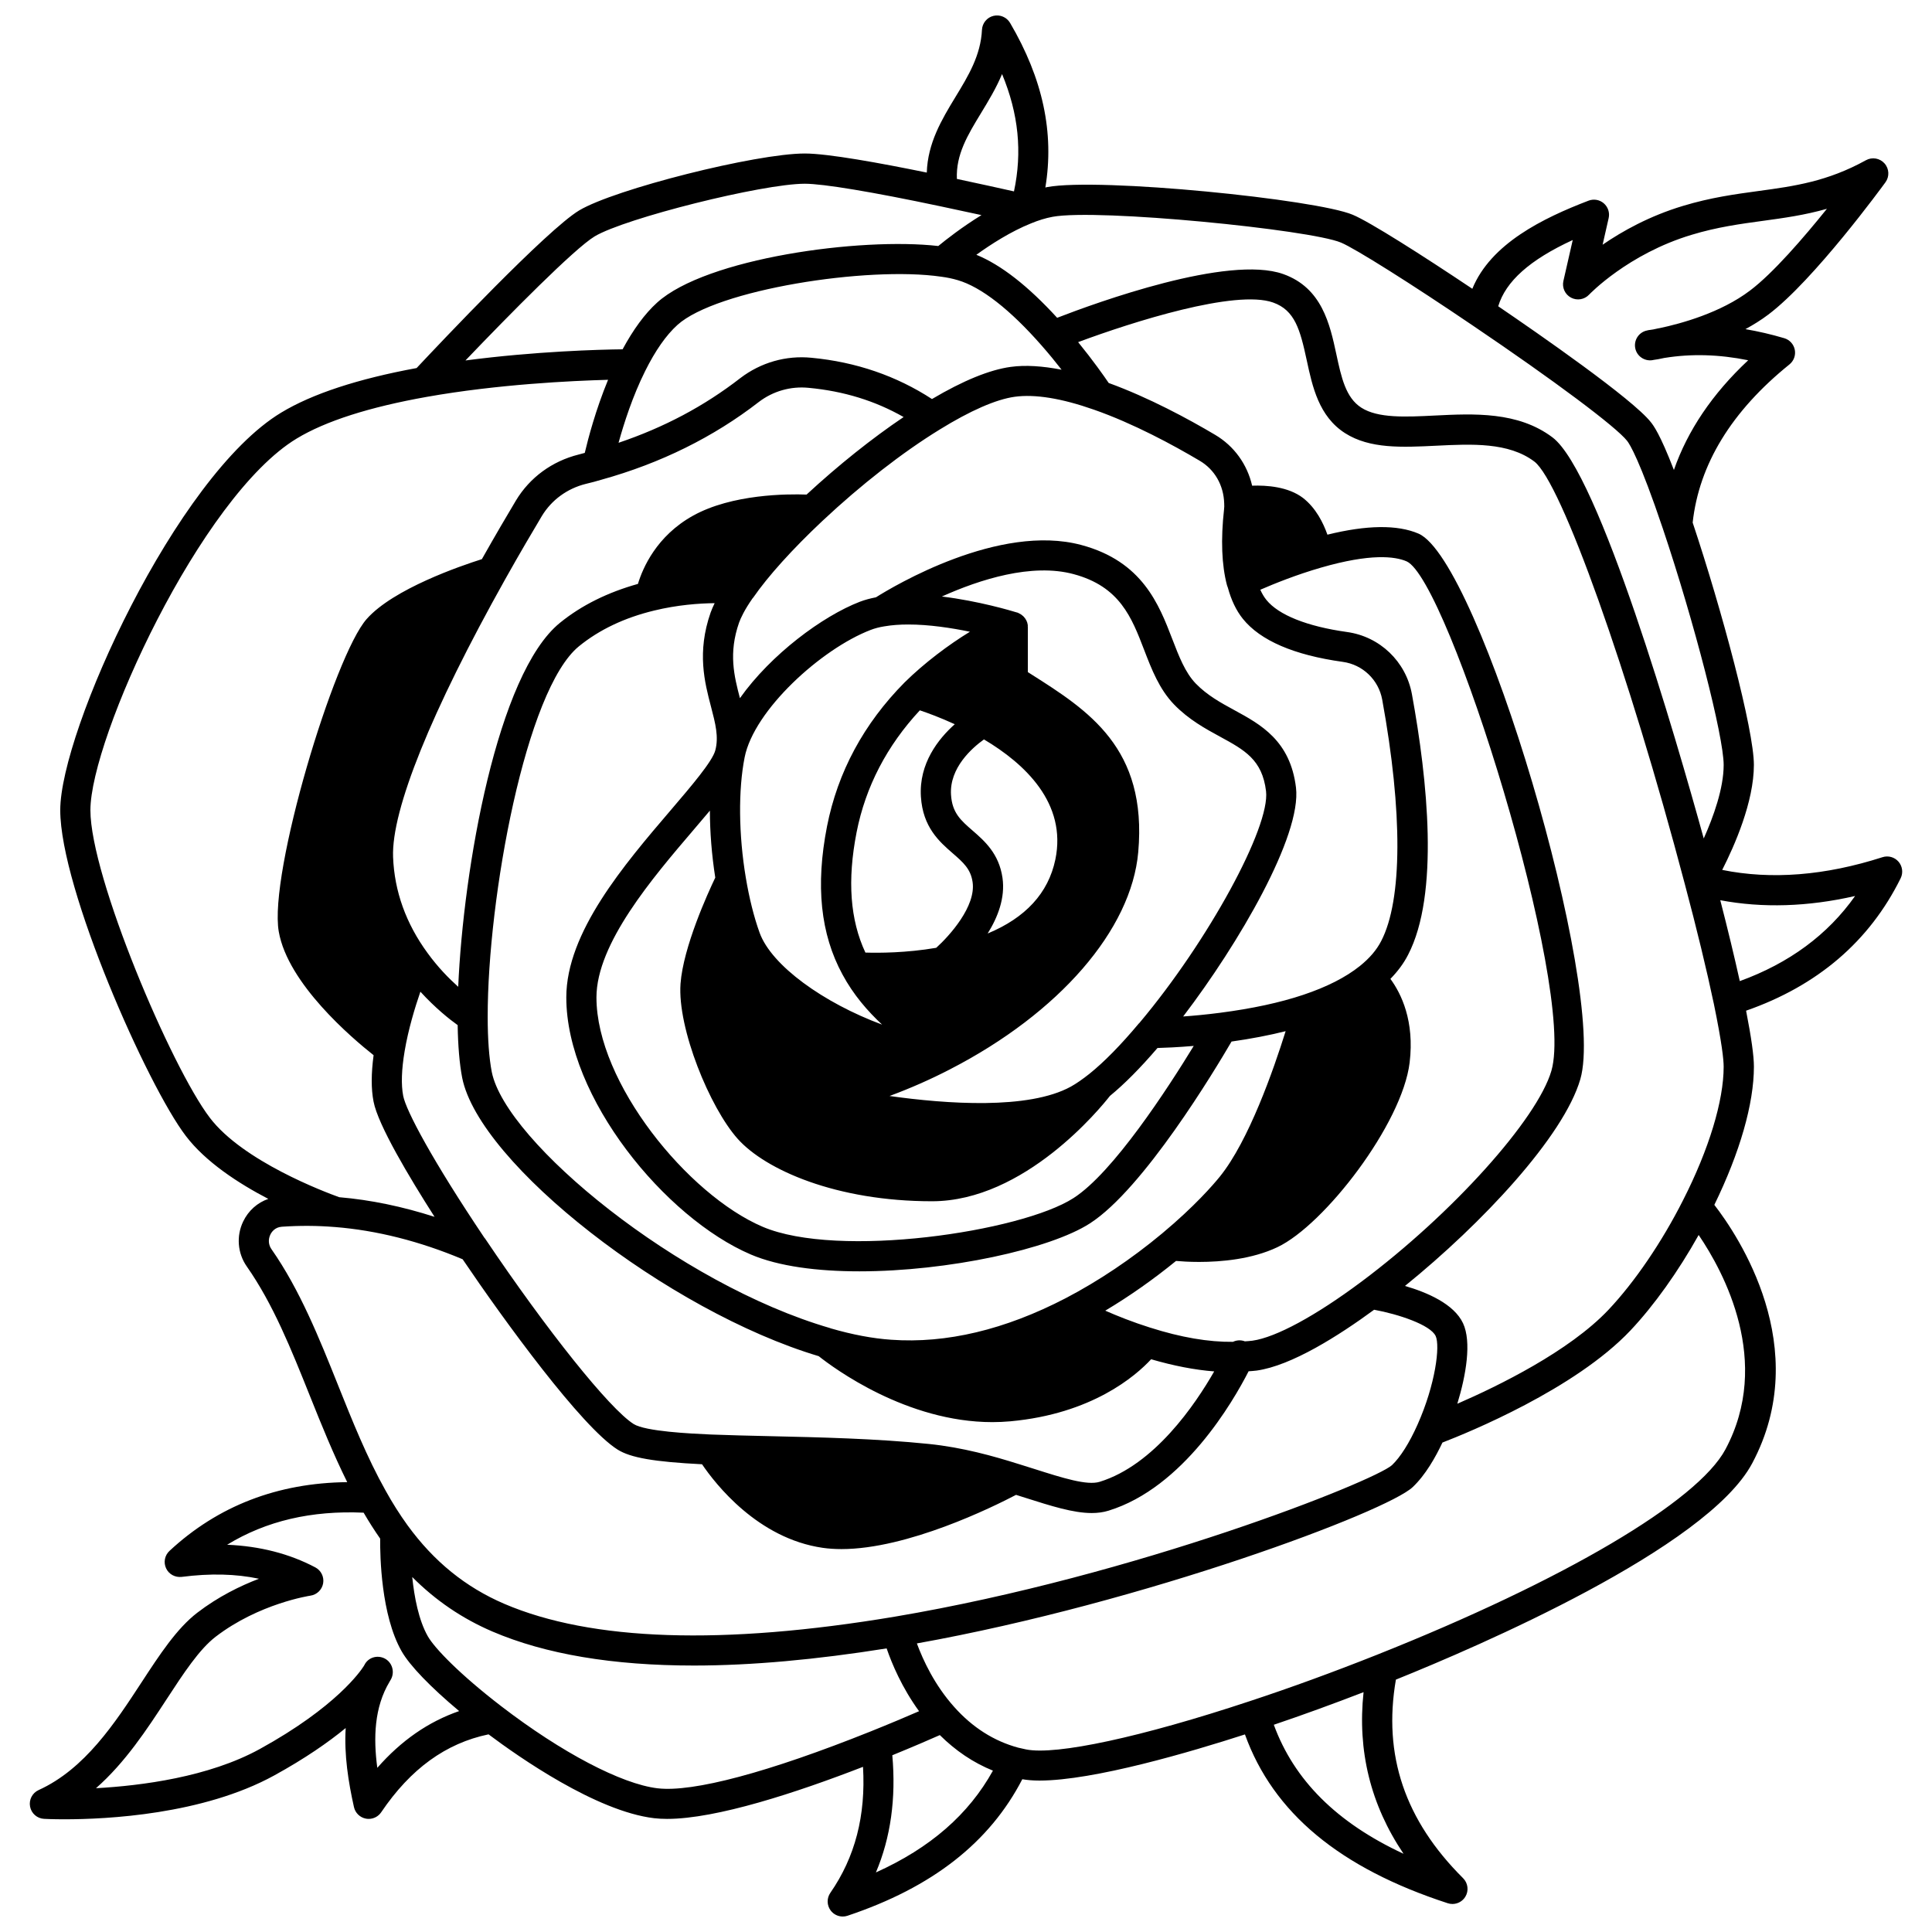 <?xml version="1.0" encoding="UTF-8"?>
<!-- Uploaded to: SVG Repo, www.svgrepo.com, Generator: SVG Repo Mixer Tools -->
<svg width="800px" height="800px" version="1.1" viewBox="144 144 512 512" xmlns="http://www.w3.org/2000/svg">
 <defs>
  <clipPath id="a">
   <path d="m151 148.09h498v503.81h-498z"/>
  </clipPath>
 </defs>
 <g clip-path="url(#a)">
  <path d="m647.13 372.36c-1.051-1.219-2.727-1.688-4.25-1.195-15.23 4.894-29.488 6.004-42.477 3.371 3.242-6.371 8.395-18.012 8.395-27.832 0-9.305-8.484-41.039-16.223-64.211 1.688-15.422 10.285-29.523 25.648-41.918 1.156-0.934 1.699-2.426 1.414-3.887-0.289-1.461-1.363-2.637-2.781-3.059-3.516-1.043-6.934-1.824-10.297-2.402 2.086-1.145 4.133-2.398 6.047-3.848 12.129-9.129 30.289-34.012 31.055-35.066 1.105-1.516 1.004-3.594-0.238-5-1.246-1.406-3.293-1.758-4.93-0.852-10.242 5.668-19.055 6.875-28.379 8.145-6.281 0.855-12.773 1.738-20.098 3.957-8.898 2.672-16.109 6.711-21.309 10.289l1.602-7.051c0.328-1.441-0.164-2.941-1.277-3.91-1.117-0.969-2.672-1.238-4.055-0.711-12.07 4.629-25.895 11.379-30.797 23.352-13.285-8.898-27.266-17.785-31.703-19.621-9.652-4.086-67.023-9.902-80.984-7.328-0.152 0.027-0.309 0.082-0.465 0.113 2.402-14.496-0.664-28.836-9.352-43.629-0.895-1.523-2.691-2.273-4.402-1.859-1.719 0.418-2.953 1.918-3.043 3.688-0.336 6.812-3.602 12.184-7.066 17.871-3.637 5.981-7.312 12.156-7.559 19.969-12.234-2.508-26.176-5.055-32.324-5.055-12.938 0-50.387 9.445-59.801 15.086-8.539 5.137-36.902 35.188-43.078 41.773-15.578 2.867-27.668 6.832-35.895 11.812-27.918 16.855-58.543 84.477-58.543 105.34 0 20.871 23.098 73.027 33.285 86.352 5.25 6.906 13.961 12.566 21.852 16.676-2.891 1-5.277 3.109-6.664 5.996-1.852 3.859-1.484 8.414 0.957 11.902 6.984 9.98 11.738 21.848 16.77 34.41 3.035 7.582 6.172 15.348 9.852 22.758-18.441 0.195-34.25 6.277-47.102 18.219-1.273 1.184-1.637 3.055-0.898 4.621 0.734 1.574 2.371 2.453 4.125 2.269 7.582-0.973 14.371-0.809 20.484 0.492-4.969 1.895-10.812 4.754-16.348 9.004-5.434 4.172-9.961 11.098-14.754 18.43-7.043 10.777-15.023 22.992-27.289 28.566-1.676 0.758-2.613 2.57-2.269 4.379 0.34 1.812 1.871 3.156 3.711 3.25 0.332 0.02 2.305 0.117 5.441 0.117 11.066 0 36.605-1.23 55.52-11.602 8.242-4.527 14.391-8.824 18.973-12.582-0.441 7.106 0.707 14.312 2.191 20.949 0.348 1.559 1.586 2.758 3.156 3.059 0.25 0.047 0.5 0.07 0.746 0.07 1.312 0 2.562-0.645 3.312-1.754 7.82-11.559 17.16-18.297 28.453-20.652 7.934 5.957 28.508 20.383 43.859 22.219 1.074 0.125 2.227 0.188 3.449 0.188 13.121 0 34.328-6.977 51.93-13.797 0.75 12.938-2.09 23.91-8.66 33.395-0.98 1.414-0.945 3.297 0.09 4.68 0.77 1.023 1.965 1.594 3.199 1.594 0.426 0 0.852-0.066 1.266-0.207 22.516-7.531 37.645-19.43 46.32-36.176 1.344 0.227 2.844 0.355 4.535 0.355 14.43-0.004 40.191-7.617 54.465-12.23 7.473 20.758 25.098 35.418 53.75 44.738 0.41 0.133 0.824 0.195 1.238 0.195 1.363 0 2.672-0.699 3.414-1.914 0.965-1.578 0.719-3.613-0.59-4.918-15.441-15.367-21.262-32.605-17.809-52.625 21.633-8.715 82.402-34.816 94.406-57.293 16.363-30.648-3.773-60.457-10.016-68.523 6.75-13.84 10.488-26.777 10.488-36.637 0-2.816-0.68-7.684-2.074-14.82 18.859-6.582 32.676-18.328 40.965-35.105 0.703-1.438 0.48-3.164-0.566-4.383zm-86.34-164.75-2.473 10.852c-0.402 1.758 0.426 3.57 2.019 4.418 1.586 0.844 3.551 0.523 4.789-0.793 0.102-0.105 10.297-10.793 27.195-15.867 6.727-2.039 12.898-2.879 18.867-3.691 5.473-0.746 11.055-1.508 16.965-3.195-6.164 7.664-14.281 17.082-20.375 21.664-7.773 5.902-18.324 8.773-23.988 9.969-0.09 0.016-0.18 0.02-0.266 0.039-1.074 0.25-1.828 0.395-2.207 0.426-0.223 0.016-0.441 0.055-0.66 0.109-0.195 0.039-0.457 0.105-0.602 0.152-2.102 0.676-3.254 2.93-2.582 5.035 0.648 2.008 2.75 3.148 4.758 2.656 0.02-0.004 0.035-0.008 0.055-0.012 0.59-0.07 1.531-0.227 2.754-0.508 0.039-0.004 0.074-0.008 0.113-0.016 7.082-1.137 14.383-0.941 22.137 0.625-9.52 8.914-16.059 18.648-19.688 29.074-3.707-9.594-5.418-11.781-6.09-12.641-4.832-6.172-29.883-23.535-40.469-30.738 1.988-6.602 8.352-12.301 19.746-17.559zm-137.84-6.156c11.992-2.211 68.273 3.379 76.438 6.84 3.684 1.523 18.691 10.969 34.91 21.973 21.574 14.586 38.023 26.875 40.922 30.586 0.668 0.852 3.328 5.043 9.465 23.273 8.281 24.617 16.105 55.031 16.105 62.582 0 6.227-2.707 13.742-5.281 19.492-7.34-26.566-27.746-97.008-40.098-106.3-9.129-6.871-20.852-6.293-31.207-5.777-7.715 0.387-15.012 0.742-19.422-2.074-4.156-2.652-5.309-8.008-6.644-14.215-1.688-7.824-3.781-17.562-14.078-21.207-14.555-5.168-49.52 7.57-59.902 11.594-7.688-8.414-14.879-14.035-21.414-16.699 3.887-2.801 9.145-6.176 14.465-8.312 1.977-0.82 3.906-1.414 5.742-1.754zm46.211 97.621c0.035 0.148 0.109 0.27 0.145 0.414 0.035 0.094 0.055 0.188 0.098 0.277 0.871 3.191 2.168 5.984 3.965 8.227 4.644 5.766 13.555 9.609 26.484 11.41 5.277 0.723 9.477 4.742 10.445 9.992 5.457 29.848 5.367 53.164-0.266 63.988-1.223 2.383-3.078 4.551-5.656 6.625-3.727 2.988-8.785 5.559-15.047 7.648-6.106 2.047-13.512 3.644-21.996 4.742-3.664 0.477-6.973 0.781-9.781 0.98 14.684-19.234 31.43-47.891 29.898-60.668-1.508-12.438-9.359-16.719-16.289-20.492-3.566-1.941-7.25-3.949-10.273-7.074-2.809-2.914-4.457-7.219-6.211-11.766-3.531-9.18-7.922-20.609-24.102-24.945-21.789-5.856-49.781 10.93-54.438 13.859-1.465 0.285-2.906 0.656-4.285 1.184-9.875 3.812-23.559 13.961-31.762 25.547-1.535-5.856-3.059-11.922-0.227-20.023 0.453-1.254 1.449-3.398 3.598-6.473 0.035-0.047 0.094-0.07 0.129-0.125 3.93-5.699 10.453-12.922 18.355-20.348 10.215-9.586 21.234-18.172 31.031-24.188 0 0 0.004 0 0.004-0.004 8.133-5.031 15.031-8.047 19.949-8.715 5.344-0.734 12.41 0.406 20.965 3.414 10.492 3.668 21.035 9.387 28.043 13.543 3.926 2.316 6.344 6.434 6.488 11.301 0.051 0.543 0.012 1.086-0.039 1.602-0.891 7.977-0.625 14.754 0.773 20.066zm-59.488 77.57c-0.926-6.453-4.809-9.824-7.926-12.531-3.148-2.731-5.418-4.707-5.719-9.496-0.441-7.137 5.606-12.422 8.734-14.664 10.82 6.426 22.023 16.898 18.914 31.844-1.863 8.895-7.91 15.43-17.938 19.59 2.672-4.277 4.691-9.43 3.934-14.742zm-21.625-21.535c0.508 8.137 4.914 11.965 8.453 15.039 2.754 2.398 4.75 4.129 5.25 7.633 0.918 6.387-6.074 14.176-9.641 17.398-7.973 1.363-15.238 1.375-18.77 1.262-4.047-8.652-4.836-19.102-2.332-31.891 2.379-12.09 8.051-22.941 16.758-32.305 2.078 0.695 5.391 1.906 9.254 3.68-4.356 3.887-9.516 10.395-8.973 19.184zm7.703 72.277c28.965-14.914 48.082-36.98 49.895-57.578 2.438-27.574-13.238-37.527-28.402-47.148l-0.855-0.543v-11.961c0-0.043-0.023-0.082-0.023-0.129-0.004-0.133 0.023-0.258 0.004-0.387-0.109-0.867-0.52-1.633-1.105-2.242-0.047-0.047-0.102-0.094-0.148-0.141-0.316-0.301-0.676-0.543-1.082-0.727-0.047-0.02-0.09-0.047-0.137-0.066-0.066-0.027-0.125-0.074-0.195-0.102-0.082-0.027-0.172-0.051-0.266-0.066-1.363-0.418-10.043-3.027-19.832-4.215 10.043-4.512 23.797-8.918 34.902-5.934 12.246 3.281 15.387 11.449 18.707 20.094 1.961 5.094 3.984 10.363 7.922 14.453 3.879 4.004 8.297 6.414 12.203 8.539 6.477 3.531 11.164 6.082 12.172 14.426 1.148 9.531-15.383 39.797-33.418 61.266-0.012 0.012-0.02 0.027-0.035 0.043-0.035 0.043-0.07 0.09-0.109 0.133-0.035 0.035-0.082 0.051-0.117 0.094-4.797 5.731-9.211 10.227-13.102 13.355-1.836 1.465-3.512 2.617-4.949 3.418-11.238 6.172-32.984 4.594-48.047 2.481 5.496-2.031 10.848-4.391 16.02-7.062zm5.289-115.97c-5.621 3.434-12.066 8.254-17.32 13.441-10.797 10.902-17.719 23.738-20.555 38.152-3.066 15.672-1.727 28.496 4.086 39.215 2.941 5.465 6.703 9.75 10.512 13.309-15.457-5.734-29.293-15.609-32.461-24.355-1.512-4.191-2.769-9.246-3.66-14.621-1.902-11.324-2.016-23.234-0.305-31.863 2.488-12.523 20.297-28.711 33.379-33.75 1.137-0.438 2.344-0.75 3.656-0.957 0.008 0 0.016 0 0.023-0.004h0.012c1.961-0.34 4.078-0.484 6.266-0.484 5.531-0.008 11.496 0.918 16.367 1.918zm-10.043 150.93c24.555 0 44.699-24.785 47.137-27.906 3.859-3.16 8.102-7.445 12.613-12.711 1.934-0.051 5.312-0.188 9.605-0.547-6.918 11.32-21.355 33.582-31.859 40.32-13.879 8.953-62.414 16.137-82.391 7.602-19.82-8.461-44.035-38.172-44.035-60.777 0-14.285 14.895-31.707 25.762-44.43 1.539-1.805 2.969-3.477 4.301-5.07 0.008 5.711 0.488 11.746 1.426 17.754-1.969 4.113-8.473 18.348-9.207 28.102-0.852 11.848 7.766 32.871 15.164 41.137 7.367 8.227 26.137 16.527 51.484 16.527zm-57.441-119.47c-0.789 2.938-6.387 9.488-11.797 15.82-12.336 14.43-27.684 32.387-27.684 49.625 0 26.613 26.281 58.477 48.895 68.133 7.391 3.156 17.684 4.465 28.785 4.465 23.465 0 50.496-5.883 61.07-12.699 14.223-9.133 33.148-40.66 37.547-48.199 5.176-0.73 9.965-1.652 14.332-2.746-3.18 10.172-9.77 29.074-17.438 38.547-1.738 2.144-6.703 7.891-15.23 15.004-0.016 0.012-0.023 0.023-0.039 0.035-0.035 0.027-0.062 0.055-0.102 0.082-7.969 6.641-16.793 12.566-25.516 17.113-16.066 8.348-31.605 12.035-46.191 10.992-4.871-0.328-10.281-1.344-16.078-3.027-0.039-0.012-0.066-0.043-0.109-0.055-40.105-11.648-85.984-49.332-89.676-67.887-0.711-3.68-1.082-8.711-1.082-14.562-0.039-31.621 10.102-86.809 24.199-98.258 5.383-4.383 12.074-7.562 19.891-9.449 6.184-1.508 11.926-1.918 16.055-1.965-0.406 0.852-0.781 1.684-1.062 2.477-3.688 10.551-1.582 18.551 0.102 24.973 1.164 4.465 2.09 7.988 1.129 11.582zm-5.922-62.199c-9.645 5.367-13.297 13.836-14.574 18.066-7.957 2.227-14.934 5.644-20.672 10.316-16.625 13.508-25.602 65.168-26.957 96.453-2.477-2.215-5.387-5.18-8.117-8.941-5.727-7.816-8.801-16.383-9.145-25.453-0.465-12.434 10.09-38.586 29.723-73.629 3.906-6.973 7.41-12.891 9.695-16.723 2.574-4.266 6.731-7.301 11.645-8.527 1.441-0.336 2.883-0.723 4.195-1.121 15.633-4.344 29.656-11.277 41.66-20.586 3.777-2.883 8.461-4.219 13.195-3.754 9.352 0.879 17.637 3.441 25.184 7.742-8.371 5.641-17.285 12.75-25.719 20.547-5.039-0.188-19.766-0.156-30.113 5.609zm-76.398 141.87c0.961-5.723 2.719-11.52 4.172-15.738 3.969 4.344 7.719 7.32 9.875 8.859 0.09 5.438 0.484 10.254 1.199 13.949 4.539 22.832 54.652 61.883 94.484 73.781 4.055 3.215 23.32 17.48 46.016 17.48 1.574 0 3.168-0.07 4.769-0.215 21.664-1.98 33.207-12.023 37.312-16.445 5.945 1.73 11.547 2.824 16.711 3.219-5.012 8.762-15.875 24.793-30.348 29.258-3.336 1.039-9.801-1.02-17.289-3.398l-4.066-1.277c-0.027-0.008-0.062-0.02-0.094-0.027h-0.004c-6.707-2.113-14.77-4.398-23.848-5.332-13.848-1.418-28.875-1.762-42.129-2.062-5.539-0.129-10.785-0.246-15.523-0.434-0.09-0.004-0.215-0.012-0.309-0.016-0.039 0-0.074-0.008-0.117-0.004-5.008-0.223-17.008-0.797-20.125-2.762-6.363-4.019-22.93-24.707-39.402-49.195-0.031-0.047-0.082-0.07-0.121-0.117-13.836-20.602-20.797-33.746-21.547-37.641-0.578-2.965-0.449-6.961 0.383-11.883zm197.58 73.293c-4.617-1.453-8.703-3.09-11.91-4.5 6.453-3.844 12.805-8.328 18.754-13.176 1.387 0.121 3.512 0.262 6.094 0.262 5.875 0 14.02-0.707 20.758-3.902 12.477-5.898 33.078-32.672 35.055-48.918 1.336-11.051-2.242-18.309-5.094-22.191 1.934-1.984 3.504-4.078 4.672-6.356 8.355-16.062 5.172-46.441 1.027-69.102-1.59-8.66-8.516-15.277-17.219-16.469-10.531-1.473-18.113-4.492-21.348-8.504-0.621-0.77-1.152-1.676-1.613-2.695 3.668-1.594 9.582-3.988 16.117-5.871 13.098-3.785 19.551-2.988 22.648-1.656 11.062 4.852 44.816 112.84 38.383 135-3.754 12.887-26.312 37.941-50.297 55.863-0.02 0.016-0.039 0.027-0.059 0.043-12.148 9.066-22.664 14.758-28.867 15.629-0.656 0.098-1.363 0.121-2.043 0.176-0.035-0.012-0.059-0.043-0.102-0.055-1.043-0.352-2.121-0.25-3.027 0.184-6.445 0.078-13.754-1.156-21.93-3.766zm-36.965-254.61c-5.609 0.766-12.633 3.648-20.867 8.52-9.402-6.125-20.125-9.824-31.941-10.938-6.734-0.664-13.41 1.242-18.836 5.379-9.609 7.453-20.215 13.078-32.285 17.152 1.41-5.109 3.738-12.375 7.051-19.012 2.688-5.406 5.559-9.512 8.543-12.211 10.344-9.379 50.445-15.641 69.898-12.793 1.551 0.199 2.977 0.496 4.391 0.914 6.203 1.809 13.898 7.805 22.258 17.352 1.953 2.219 3.711 4.383 5.269 6.383-5.023-0.973-9.578-1.289-13.48-0.746zm-7.848-67.293c1.918-3.156 3.973-6.531 5.555-10.309 4.383 10.543 5.379 20.668 3.156 31.094-3.449-0.777-8.918-1.984-15.129-3.305-0.285-6.43 2.84-11.605 6.418-17.48zm-102.4 32.699c8.055-4.82 44.48-13.945 55.688-13.945 4.875 0 17.918 2.168 35.805 5.953 3.996 0.836 7.758 1.648 11.004 2.359-5.148 3.172-9.375 6.484-11.449 8.195-20.609-2.371-61.527 3.215-74.512 14.996-3.266 2.953-6.324 7.152-9.145 12.375-6.094 0.066-23.066 0.52-41.645 2.957 11.691-12.223 28.871-29.648 34.254-32.891zm-102 233.57c-10.191-13.336-31.645-63.859-31.645-81.5 0-19 29.191-83.109 54.691-98.5 7.625-4.613 19.234-8.328 34.496-11.039 18.754-3.328 38.309-4.254 48-4.516-3.281 7.949-5.289 15.59-6.176 19.371-0.543 0.145-1.062 0.305-1.629 0.438-7.043 1.758-12.934 6.082-16.617 12.188-2.16 3.621-5.398 9.102-9.02 15.531-5.664 1.793-23.469 7.887-30.52 15.852-8.598 9.66-26.027 67.492-23.305 82.875 2.406 13.777 19.375 28.188 25.129 32.73-0.645 4.84-0.676 8.926-0.008 12.32 1.195 6.176 9.359 19.871 16.164 30.52-8.453-2.719-16.91-4.496-25.262-5.203-3.75-1.348-25.523-9.516-34.301-21.066zm33.98 70.867c-4.977-12.43-10.129-25.289-17.641-36.027-0.801-1.141-0.91-2.582-0.297-3.863 0.281-0.582 1.141-1.965 3.043-2.086 4.809-0.328 9.387-0.297 13.965 0.074 0.012 0 0.02-0.004 0.031-0.004 0.004 0 0.008 0.004 0.016 0.004 11.16 0.883 22.559 3.781 33.902 8.547 11.086 16.387 31.469 44.371 41.047 50.426 3.445 2.176 9.668 3.258 22.398 3.902 3.531 5.211 14.746 19.664 31.988 22.148 1.59 0.227 3.25 0.332 4.957 0.332 17.57 0 40.195-11.191 46.27-14.371l2.441 0.773c6.91 2.195 12.719 4.043 17.609 4.043 1.582 0 3.074-0.191 4.473-0.629 19.852-6.121 32.996-28.891 37.109-36.941 0.711-0.062 1.441-0.082 2.129-0.184 9.266-1.301 21.77-9.254 31.133-16.121 6.434 1.18 14.918 3.996 16.309 6.969 1.207 2.594-0.031 12.762-4.789 23.441-2.148 4.84-4.562 8.668-6.801 10.785-4.812 4.273-67.559 29.312-131.79 40.152-45.555 7.621-80.363 6.473-103.44-3.41-10.281-4.418-18.676-11.234-25.648-20.82-2.062-2.852-4.019-5.941-5.828-9.215-4.902-8.715-8.812-18.484-12.59-27.926zm10.406 101.42c-1.062-7.922-0.816-16.051 3.25-22.816 0.012-0.016 0.008-0.035 0.02-0.051 0.027-0.039 0.062-0.098 0.09-0.137 0.074-0.113 0.277-0.477 0.336-0.598 0.969-1.984 0.176-4.438-1.809-5.41-1.992-0.961-4.348-0.203-5.316 1.785-0.035 0.055-0.098 0.164-0.164 0.277-0.781 1.242-7.254 10.812-27.609 22-13.488 7.394-31.316 9.691-43.352 10.352 7.773-6.828 13.523-15.621 18.785-23.68 4.41-6.75 8.574-13.117 12.926-16.461 11.512-8.836 24.984-10.867 25.117-10.887 1.715-0.25 3.078-1.574 3.371-3.273 0.297-1.707-0.539-3.41-2.07-4.219-6.871-3.629-14.695-5.637-23.371-6 10.367-6.336 22.348-9.113 36.172-8.5 1.391 2.383 2.852 4.684 4.383 6.875-0.043 4.633 0.238 20.238 5.66 29.805 2.172 3.848 7.719 9.574 15.27 15.898-8.164 2.832-15.344 7.805-21.688 15.039zm74.27 5.426c-9.582-1.145-25.449-9.48-41.426-21.75-10.977-8.438-17.688-15.398-19.469-18.555-2.414-4.258-3.57-10.359-4.121-15.688 6.172 6.191 13.184 10.984 21.266 14.453 14.02 6 31.887 9.008 53.43 9.008 15.184-0.004 32.266-1.551 51.027-4.543 1.379 4.031 4.043 10.383 8.594 16.645-3.125 1.359-7.594 3.258-12.844 5.363-27.023 10.828-47.074 16.184-56.457 15.066zm57.863 22.297c3.922-9.238 5.363-19.637 4.348-31.055 5.539-2.262 10-4.195 12.594-5.344 4.168 4.133 8.84 7.305 14.074 9.422-6.41 11.578-16.613 20.496-31.016 26.977zm139.83-4.945c-17.758-8.254-29.027-19.57-34.379-34.191 7.688-2.598 15.648-5.5 23.785-8.637-1.672 15.555 1.871 29.891 10.594 42.828zm85.316-107.19c-7.41 13.863-42.809 34.734-92.395 54.465-11.605 4.609-22.922 8.742-33.652 12.273-28.641 9.508-51.367 14.418-59.328 12.793-0.398-0.078-0.785-0.172-1.168-0.262l-0.891-0.199c-6.43-1.742-12.129-5.363-16.938-10.762-5.231-5.832-8.277-12.418-9.914-16.863 60.594-10.871 124.6-34.977 131.39-41.422 3.394-3.203 6.055-7.926 7.891-11.812 6.856-2.648 35.145-14.172 49.812-29.695 6.273-6.644 12.684-15.66 18.086-25.312 6.715 9.887 19.496 33.574 7.106 56.797zm-11.238-66.02c-5.594 11.074-12.801 21.664-19.77 29.051-10.406 11.012-29.238 20.203-40.055 24.898 2.34-7.652 3.805-16.414 1.516-21.328-2.391-5.109-9.453-8.164-15.391-9.891 20.426-16.527 42.059-39.617 46.473-54.793 6.984-24.043-26.676-137.54-42.879-144.58-5.582-2.402-13.703-2.301-24.145 0.277-1.07-3.051-3.023-7.059-6.488-9.746-3.922-2.981-9.621-3.375-13.465-3.238-1.285-5.617-4.75-10.5-9.824-13.488-7.031-4.172-17.516-9.848-28.188-13.73-1.266-1.871-4.152-5.973-8.098-10.824 14.535-5.41 41.703-14.023 51.66-10.5 5.793 2.055 7.168 7.172 8.934 15.359 1.496 6.949 3.195 14.828 10.16 19.273 6.57 4.184 15.086 3.758 24.121 3.32 9.434-0.465 19.18-0.949 26.008 4.184 7.109 5.348 25.004 55.562 39.887 111.95 3.168 11.879 5.828 22.883 7.707 31.805 2.148 10.43 2.594 14.797 2.594 16.629 0.008 9.043-3.914 21.938-10.758 35.371zm15.031-58.055c-1.426-6.445-3.172-13.68-5.172-21.438 11.203 2.106 23.16 1.754 35.73-1.117-7.25 10.277-17.5 17.816-30.559 22.555z"/>
 </g>
</svg>